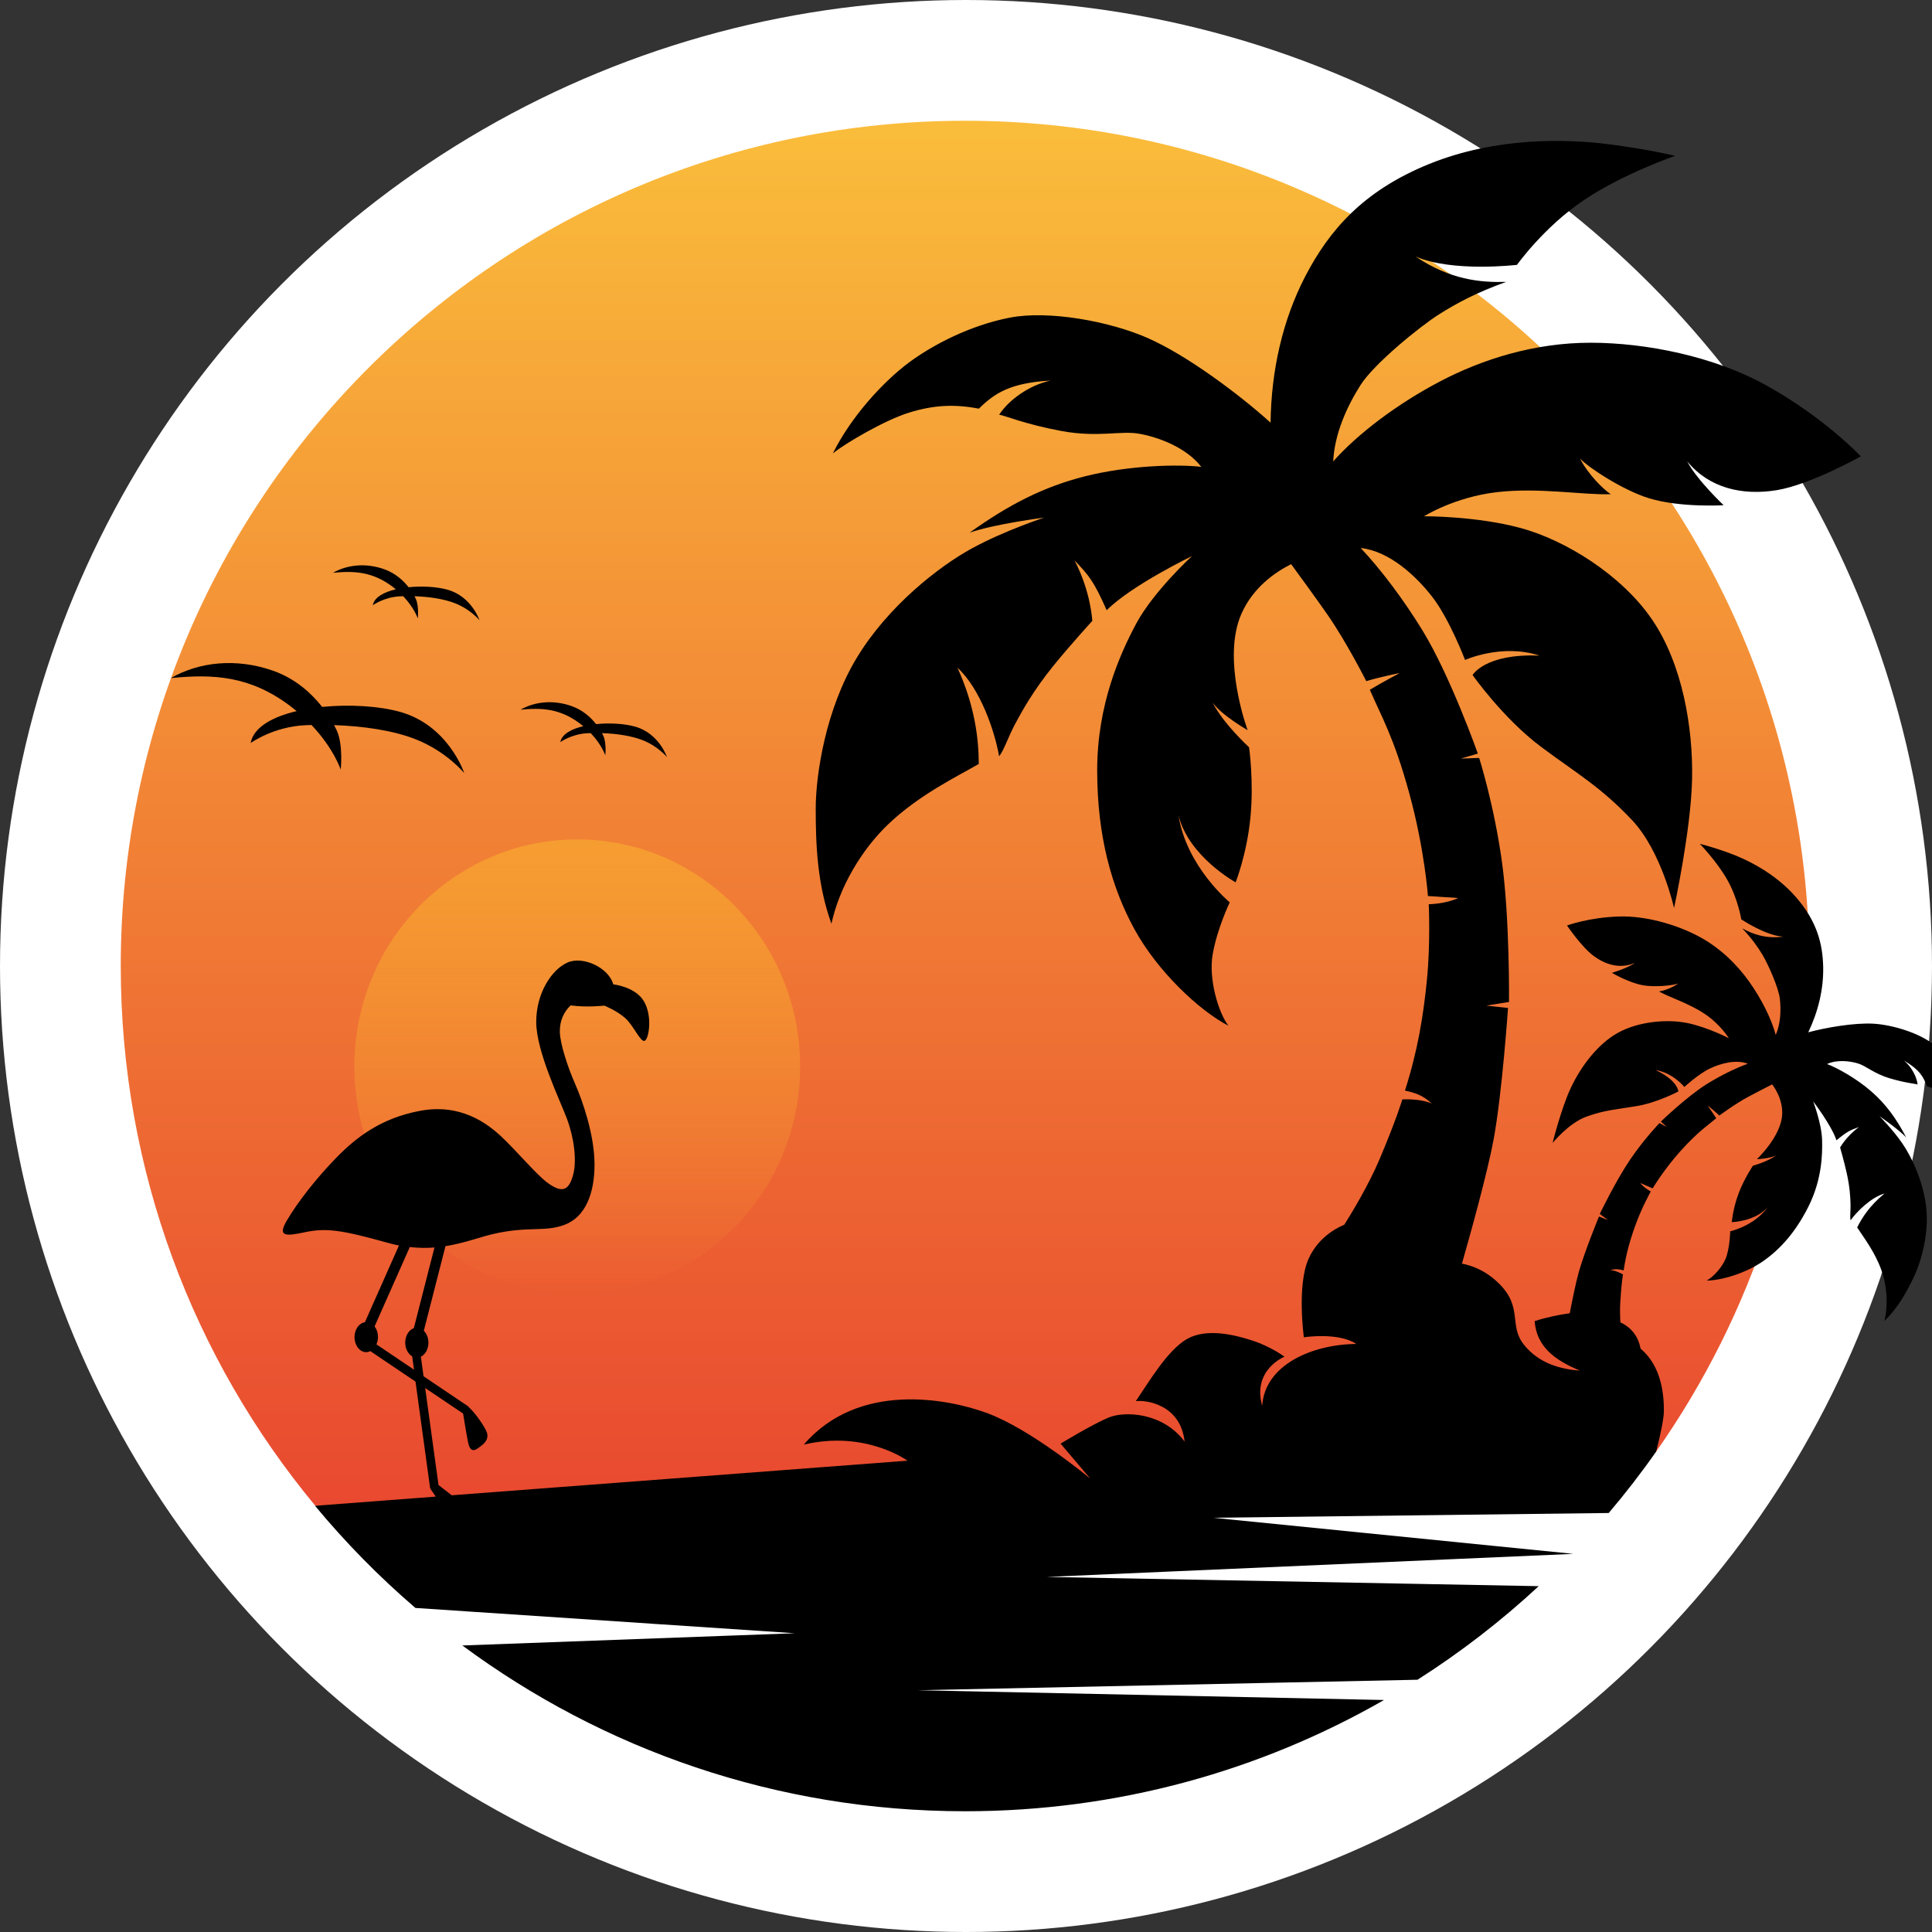 <?xml version="1.0" encoding="utf-8"?>
<!-- Generator: Adobe Illustrator 27.3.0, SVG Export Plug-In . SVG Version: 6.00 Build 0)  -->
<svg version="1.1" xmlns="http://www.w3.org/2000/svg" xmlns:xlink="http://www.w3.org/1999/xlink" x="0px" y="0px"
	 viewBox="0 0 512 512" style="enable-background:new 0 0 512 512;" xml:space="preserve">
<rect x="0" y="0" width="512" height="512" fill="#333333" stroke="none"/>
<style type="text/css">
	.st0{fill:#FFFFFF;}
	.st1{fill:url(#SVGID_1_);}
	.st2{fill:url(#SVGID_00000137133865489744262910000010050924039868168320_);}
</style>
<g id="Laag_1">
	<circle class="st0" cx="256" cy="256" r="256"/>
	<g>
		<linearGradient id="SVGID_1_" gradientUnits="userSpaceOnUse" x1="255.75" y1="32" x2="255.75" y2="414.273">
			<stop  offset="0" style="stop-color:#FABD3B"/>
			<stop  offset="1" style="stop-color:#E8442F"/>
		</linearGradient>
		<path class="st1" d="M225.19,407.27c56.69-2.48,107.48-19.4,133.91-22.99c26.43-3.59,79.81,0.39,79.81,0.39
			c25.57-36.41,40.59-80.78,40.59-128.67c0-123.71-100.18-224-223.75-224S32,132.29,32,256c0,54.37,19.35,104.2,51.52,143
			C83.52,399,168.5,409.75,225.19,407.27z"/>
		
			<linearGradient id="SVGID_00000065763262728796068740000016791641491893620136_" gradientUnits="userSpaceOnUse" x1="152.984" y1="222.702" x2="152.984" y2="343.061">
			<stop  offset="0" style="stop-color:#F69D31"/>
			<stop  offset="1" style="stop-color:#F59A31;stop-opacity:0"/>
		</linearGradient>
		
			<ellipse style="fill:url(#SVGID_00000065763262728796068740000016791641491893620136_);" cx="152.98" cy="282.64" rx="59.07" ry="60.18"/>
		<g>
			<g>
				<path d="M106.07,188.67c-5.55-1.56-13.42-2.06-20.69-1.33c-2.84-3.61-7.08-7.49-12.96-9.57c-9.87-3.49-19.76-2.33-27.13,1.93
					c11.22-1.13,20.93-0.6,31.5,7.31c0.64,0.48,1.24,0.96,1.83,1.44c-6.44,1.52-11.42,4.28-12.2,8.46c0,0,6.01-4.34,14.48-4.72
					c0.54-0.02,1.09-0.04,1.65-0.06c5.91,6.23,7.74,11.82,7.74,11.82s0.72-6.44-1.04-10.36c-0.19-0.42-0.43-0.91-0.71-1.43
					c7.43,0.25,15.59,1.34,21.77,3.82c8.12,3.25,12.72,8.9,12.72,8.9S118.86,192.26,106.07,188.67z"/>
			</g>
			<g>
				<path d="M118.61,156.28c-2.77-0.78-6.7-1.03-10.33-0.66c-1.42-1.81-3.54-3.74-6.48-4.78c-4.93-1.74-9.87-1.16-13.55,0.96
					c5.6-0.56,10.46-0.3,15.73,3.65c0.32,0.24,0.62,0.48,0.91,0.72c-3.22,0.76-5.7,2.14-6.09,4.22c0,0,3-2.17,7.23-2.36
					c0.27-0.01,0.55-0.01,0.83-0.02c2.95,3.11,3.86,5.89,3.86,5.89s0.36-3.22-0.52-5.18c-0.09-0.21-0.21-0.45-0.35-0.71
					c3.71,0.12,7.78,0.67,10.87,1.91c4.06,1.63,6.35,4.45,6.35,4.45S124.99,158.07,118.61,156.28z"/>
			</g>
			<g>
				<path d="M168.3,192.56c-2.77-0.78-6.7-1.03-10.33-0.66c-1.42-1.81-3.54-3.74-6.48-4.78c-4.93-1.74-9.87-1.16-13.55,0.96
					c5.6-0.56,10.46-0.3,15.73,3.65c0.32,0.24,0.62,0.48,0.91,0.72c-3.22,0.76-5.7,2.14-6.09,4.22c0,0,3-2.17,7.23-2.36
					c0.27-0.01,0.55-0.01,0.83-0.02c2.95,3.11,3.86,5.89,3.86,5.89s0.36-3.22-0.52-5.18c-0.09-0.21-0.21-0.45-0.35-0.71
					c3.71,0.12,7.78,0.67,10.87,1.91c4.06,1.63,6.35,4.45,6.35,4.45S174.68,194.35,168.3,192.56z"/>
			</g>
		</g>
		<g>
			<g>
				<path d="M520.42,286.76c-1.62-3.21-4.53-7.22-8.25-10.14c-3.71-2.92-10.75-5.04-15.64-5.33c-5.05-0.29-12.53,0.99-17.32,2.28
					c2.61-5.46,4.09-11.45,3.95-17.39c-0.14-5.94-1.58-11.97-7.22-18.44c-5.64-6.47-13.16-10.05-17.81-11.73
					c-4.7-1.7-7.66-2.38-7.66-2.38s4.54,4.66,7.33,9.62c2.79,4.96,3.66,10.39,3.66,10.39s6.41,4.3,11.11,4.59
					c-4.88,0.59-8.16-0.74-10.86-2.21c2.5,2.65,4.09,4.88,5.42,7.1c1.33,2.22,4.24,8.61,4.56,11.64c0.32,3.03,0.19,6.54-1.1,9.5
					c-1.15-4.25-3.75-9.51-7.08-14.17c-3.33-4.66-7.97-9.2-13.85-12.21c-5.88-3.01-13.73-5.22-20.61-5
					c-7.96,0.24-13.78,2.38-13.78,2.38s3.84,5.69,7.09,8.09c3.33,2.46,7.22,3.44,10.93,1.81c-1.96,1.42-6.11,2.65-6.11,2.65
					s4.42,2.62,8.24,3.3c3.13,0.56,7.99,0.04,9.33-0.47c-1.75,1.26-4.05,1.98-5.11,2.1c2.82,1.58,7.93,3.14,12.13,5.95
					c4.2,2.81,6.39,6.45,6.39,6.45s-5.44-2.83-10.77-3.98s-13.08-0.53-18.62,2.54c-5.54,3.07-9.95,9.19-12.49,14.6
					c-2.54,5.4-4.83,14.6-4.83,14.6s4.26-5.28,9-6.99c5-1.8,8.23-1.92,13.38-2.8c5.49-0.94,10.96-3.87,10.96-3.87
					s-0.18-2.96-6.04-5.66c4.62,0.73,7.62,4.48,7.62,4.48s3.75-3.46,6.74-4.88c2.78-1.32,6.88-2.5,10.07-1.28
					c-3.35,1.21-7.34,3.21-10.77,5.33c-5.3,3.28-12.26,10-12.26,10l1.54,1.45l-1.9-1.06c0,0-4.01,4.12-7.81,9.72
					c-3.8,5.6-8.03,14.37-8.03,14.37l2.19,1.61l-2.4-0.92c0,0-3.85,9.37-5.33,14.65c-0.78,2.77-1.7,7.3-2.41,10.97
					c-2.93,0.42-6.24,1.09-9.31,2.1c0.53,6.73,5.22,10.28,12,13.11c-5.04-0.36-10.87-1.86-14.87-6.91c-4-5.05-0.26-9.74-6.35-15.94
					c-3.63-3.7-7.5-5.03-10.04-5.5c2.26-7.93,6.72-23.96,8.38-32.86c2.26-12.14,3.83-34.9,3.83-34.9l-5.74-0.62l6-0.97
					c0,0,0.22-21.97-1.87-37.12c-2.09-15.15-6.04-27.55-6.04-27.55l-4.87,0.18l4.52-1.33c0,0-7.3-20.64-14.7-32.69
					c-4.78-7.8-10.8-15.91-16.34-21.79c7.61,0.83,14.67,7.41,18.95,12.93c4.61,5.94,8.7,16.74,8.7,16.74s9.74-4.43,19.74-1.15
					c-14.43-0.62-17.74,5.14-17.74,5.14s8.09,11.52,18.17,19.05c9.48,7.07,15.83,10.63,24.09,19.4c7.82,8.31,11.13,23.3,11.13,23.3
					s4.52-20.82,4.78-34.28c0.26-13.47-2.52-30.3-10.61-42.17c-8.09-11.87-23.04-21.08-34.87-24.27c-11.83-3.19-25.56-3.1-25.56-3.1
					s8-5.05,19.22-6.38c11.22-1.33,23.04,0.8,30.26,0.53c-2-1.33-5.91-5.14-8.17-9.48c2.17,2.39,11.43,8.44,18.26,10.54
					c8.35,2.57,19.83,1.86,19.83,1.86s-7.13-6.73-9.65-11.61c5.83,7.09,14.61,9.12,23.74,7.62c8.91-1.47,22.26-8.95,22.26-8.95
					s-9.57-10.28-25.3-18.96c-13.62-7.51-31.56-11.16-46.35-11.16s-28.61,4.34-39.91,10.28c-11.3,5.94-21.74,13.82-28.26,21.17
					c0.35-7.26,3.57-14.44,7.22-20.2c3.65-5.76,15.83-15.59,20.7-18.69c4.87-3.1,10.26-5.94,17.91-8.68
					c-6.87,0.18-14.78-0.53-24-6.73c9.74,4.25,26.87,2.21,26.87,2.21s7.13-10.01,17.65-17.1c10.52-7.09,24.26-11.78,24.26-11.78
					s-6.61-1.68-17.74-3.1c-11.01-1.4-29.65-1.95-47.39,5.23c-17.74,7.18-26.61,17.81-32.78,29.59s-9.13,25.34-9.3,38.98
					c-8.35-7.53-22.09-17.81-32.52-22.41c-10.12-4.47-26.35-7.44-36.7-5.4c-10.35,2.04-20.17,7.09-26.61,11.87
					c-6.93,5.16-15.39,14.44-20.17,24.1c3.22-2.66,13.79-8.84,20.17-10.81c6.61-2.04,12-2.3,18.52-1.06
					c4.17-4.08,8.26-6.82,18.96-7.44c-5.65,1.24-11.04,5.14-13.57,9.04c1.39,0.18,6.96,2.57,16.61,4.34
					c9.65,1.77,15.56-0.18,20.52,0.71c4.96,0.89,12.35,3.54,16.43,8.77c-6-0.71-19.04-0.44-30.7,2.48
					c-11.2,2.81-20.43,7.62-30.7,14.97c6.52-2.3,19.74-3.99,19.74-3.99s-10.52,3.45-19.13,8.15c-8.61,4.7-22.16,15.19-30.52,29.01
					c-8.17,13.51-10.87,30.78-10.87,40c0,9.21,0.35,19.93,4.17,30.47c2-9.39,7.78-19.48,15.17-26.49
					c8.09-7.66,17.7-12.31,23.87-15.86c0-6.56-1.04-15.41-5.65-25.51c6.09,5.58,9.91,16.92,11.04,23.48
					c1.3-1.59,2.43-5.23,4.35-8.77c1.91-3.54,4.7-8.59,9.91-15.06c4.44-5.5,10.43-12.05,10.43-12.05s-0.35-7.71-4.7-16.03
					c3.91,4.08,5.13,5.58,8.52,13.2c6.61-6.64,22.61-14.35,22.61-14.35s-10.17,9.3-14.78,17.89c-4.26,7.94-10.35,21.44-10.35,38.89
					s3.83,31.09,9.91,42.17c6.09,11.07,17.04,21.44,24.87,25.51c-2.61-3.37-5.34-12.35-4.17-18.96c1.22-6.91,4.52-13.73,4.52-13.73
					s-11.48-9.48-13.57-23.03c2.7,10.9,15.13,17.72,15.13,17.72s2.96-7.44,3.91-17.1c0.96-9.66-0.35-18.69-0.35-18.69
					s-6.73-6.12-9.68-11.88c2.35,3.37,9.3,7.34,9.3,7.34s-7.01-18.85-1.62-30.9c3.08-6.89,8.81-10.91,13.15-13.09
					c3.14,4.29,6.96,9.55,9.55,13.27c5.13,7.35,10.35,17.72,10.35,17.72c4.26-1.24,8.87-2.13,8.87-2.13s-4.7,2.48-7.91,4.43
					c3.04,7.09,6.35,12.49,10.43,27.37c4.09,14.88,4.96,27.29,4.96,27.29s3.04,0.18,8,0.53c-3.3,1.59-7.78,1.64-7.78,1.64
					s0.48,10.32-0.48,19.98c-0.96,9.66-2.43,18.78-5.83,29.41c2.78,0.62,4.61,1.15,7.13,3.45c-3.13-1.42-7.83-1.11-7.83-1.11
					s-1.48,5.14-6.09,15.99c-2.79,6.58-7.02,13.62-9.28,17.21c-3.54,1.5-7.29,4.3-9.42,8.93c-3.22,6.99-1.3,20.91-1.3,20.91
					s9.13-1.42,13.91,1.77c-11.65,0.08-24.26,5.5-24.95,16.39c-2.7-9.56,5.91-13.02,5.91-13.02s-3.57-2.66-8.44-4.25
					c-4.87-1.6-12.26-3.37-17.4-0.44c-5.13,2.92-10.08,11.34-13.56,16.47c2.61-0.35,11.83,0.8,12.93,10.72
					c-5.74-7.71-15.84-8.17-20.15-6.37c-4.31,1.79-12.72,6.91-12.72,6.91l7.89,9.29c-0.48-0.4-15.84-13.15-27.38-17.39
					c-10.46-3.85-34.11-8.44-48.57,8.37c16.35-3.9,27.48,4.25,27.48,4.25l-120.78,9.17l-3.5-2.73l-3.53-25.7l10.01,6.74
					c0.01,0.01,0.03,0.01,0.04,0.02c0.41,2.6,1.23,7.6,1.53,8.46c0.41,1.17,1.11,1.66,2.28,0.82c1.17-0.84,3.59-2.24,2.24-4.85
					c-1.23-2.38-3.31-5.01-4.49-6.07c-0.08-0.13-0.19-0.24-0.33-0.34l-11.71-7.89l-0.71-5.19c1.17-0.57,2-2.01,2-3.72
					c0-1.29-0.48-2.42-1.22-3.15l5.74-22.42c4.91-0.78,8.99-2.35,12.37-3.16c9.62-2.28,13.83-0.47,19.24-2.52
					c5.41-2.06,7.89-8.17,7.89-15.95c0-7.77-3.13-16.81-5.15-21.39c-2.02-4.58-3.98-10.7-4.04-13.75c-0.07-3.06,1.17-5.45,2.87-7.04
					c4.11,0.6,8.93,0.07,8.93,0.07s3.2,1.26,5.48,3.26c2.28,1.99,4.11,6.58,5.22,6.05c1.11-0.53,2.09-6.51-0.2-10.43
					c-2.28-3.92-8.15-4.52-8.15-4.52c-1.11-4.32-7.96-7.64-12.13-5.78c-4.17,1.86-8.28,8.04-8.28,15.75c0,7.71,6.2,20.53,8.09,25.51
					c1.89,4.98,2.74,11.1,1.7,14.95c-1.04,3.85-2.61,5.29-6.91,2.06c-2.97-2.23-8.28-8.57-12.13-12.16
					c-3.85-3.59-10.83-8.77-21.39-6.84c-10.57,1.93-17.21,7.17-22.5,12.62c-5.28,5.45-10.04,11.56-12.91,16.41
					c-2.63,4.45-0.27,4.22,4.63,3.19c5.67-1.2,9.52-0.73,22.37,2.86c0.91,0.26,1.8,0.46,2.68,0.63l-9.03,20.34
					c-1.54,0.23-2.75,1.89-2.75,3.94c0,2.2,1.39,3.99,3.09,3.99c0.39,0,0.76-0.1,1.11-0.27l11.96,8.06l3.85,28.06
					c0.02,0.16,0.08,0.31,0.16,0.44l1.36,1.99l-32,2.43c8.09,9.76,17,18.83,26.62,27.08l100.48,6.7l-88.05,3.24
					C159.78,463.65,205.86,480,255.75,480c40.4,0,78.31-10.72,111.03-29.48l-123.56-2.59l132.43-2.78
					c11.46-7.29,22.21-15.61,32.12-24.8L277.4,417.9l139.1-6.09l0.46-0.02l-0.4-0.04l-95.08-9.53l104.85-1.26
					c4.43-5.22,8.64-10.66,12.57-16.27v-0.01c1.03-4.05,2.05-8.63,2.05-10.81c0-4.34-0.61-11.78-6.18-16.47
					c-0.81-4.38-3.75-6.25-5.36-6.96c-0.08-1.61-0.12-3.42-0.03-5.1c0.3-5.25,0.72-7.6,0.72-7.6s-1.81-1.08-3.33-1.15
					c1.45-0.4,2.28-0.24,3.51,0.08c0.74-4.92,1.94-8.84,3.46-12.88c1.51-4.03,3.73-8.04,3.73-8.04s-1.77-0.93-2.77-2.24
					c2.04,0.87,3.28,1.42,3.28,1.42s2.78-4.75,7.32-9.83c4.55-5.08,6.92-6.56,9.52-8.75c-0.9-1.43-2.28-3.37-2.28-3.37
					s1.66,1.29,3.11,2.65c0,0,4.11-3.06,7.59-4.93c1.76-0.95,4.31-2.26,6.4-3.33c1.3,1.75,2.78,4.51,2.66,7.88
					c-0.22,5.89-6.71,11.95-6.71,11.95s3.54-0.16,5.14-1.02c-2.31,1.69-6.18,2.75-6.18,2.75s-2.29,3.33-3.81,7.36
					c-1.51,4.03-1.8,7.59-1.8,7.59s6.28-0.18,9.49-3.96c-3.49,4.96-9.91,6.39-9.91,6.39s-0.03,3.38-0.9,6.38
					c-0.83,2.86-3.68,5.88-5.38,6.68c3.91-0.03,10.3-1.91,14.89-5.07s8.79-7.8,12.22-14.74c3.43-6.94,3.65-13.54,3.52-17.56
					c-0.15-4.35-2.36-10.12-2.36-10.12s4.85,6.32,6.17,10.31c2.84-2.34,3.62-2.69,5.98-3.51c-3.36,2.42-5.01,5.42-5.01,5.42
					s1.1,3.82,1.78,6.91c0.8,3.63,0.92,6.21,0.98,8c0.06,1.8-0.2,3.47,0.01,4.37c1.74-2.38,5.48-6.1,9-7.08
					c-3.81,3.07-5.97,6.38-7.25,8.99c1.76,2.67,4.66,6.47,6.37,11.16c1.56,4.29,1.88,9.48,0.83,13.62c3.59-3.41,5.83-7.6,7.64-11.26
					c1.81-3.66,4.13-11.08,3.53-18.11c-0.61-7.2-3.94-14.13-6.44-17.75c-2.5-3.62-6-7.14-6-7.14s4.92,3.36,7.06,5.61
					c-2.63-5.01-5.36-8.8-9.26-12.2c-4.06-3.54-9.19-6.3-11.71-7.24c2.65-1.24,6.11-0.8,8.25-0.14s4.11,2.64,8.3,3.9
					c4.18,1.26,6.86,1.45,7.45,1.66c-0.24-2.06-1.62-4.71-3.62-6.35c4.13,2.43,5.21,4.35,6.07,6.82c2.84,0.84,4.93,2.04,7.15,4.2
					c2.15,2.08,5.14,6.69,5.9,8.4C523.71,295.63,522.17,290.22,520.42,286.76z M109.23,359.44l0.49,3.54l-9.96-6.71
					c0.25-0.58,0.41-1.24,0.41-1.95c0-1.1-0.34-2.09-0.9-2.81l9.33-21.03c2.32,0.26,4.5,0.28,6.54,0.12l-5.47,21.38
					c-1.31,0.46-2.28,1.99-2.28,3.83C107.38,357.42,108.14,358.82,109.23,359.44z"/>
			</g>
		</g>
	</g>
</g>
<g id="Laag_2">
</g>
</svg>
